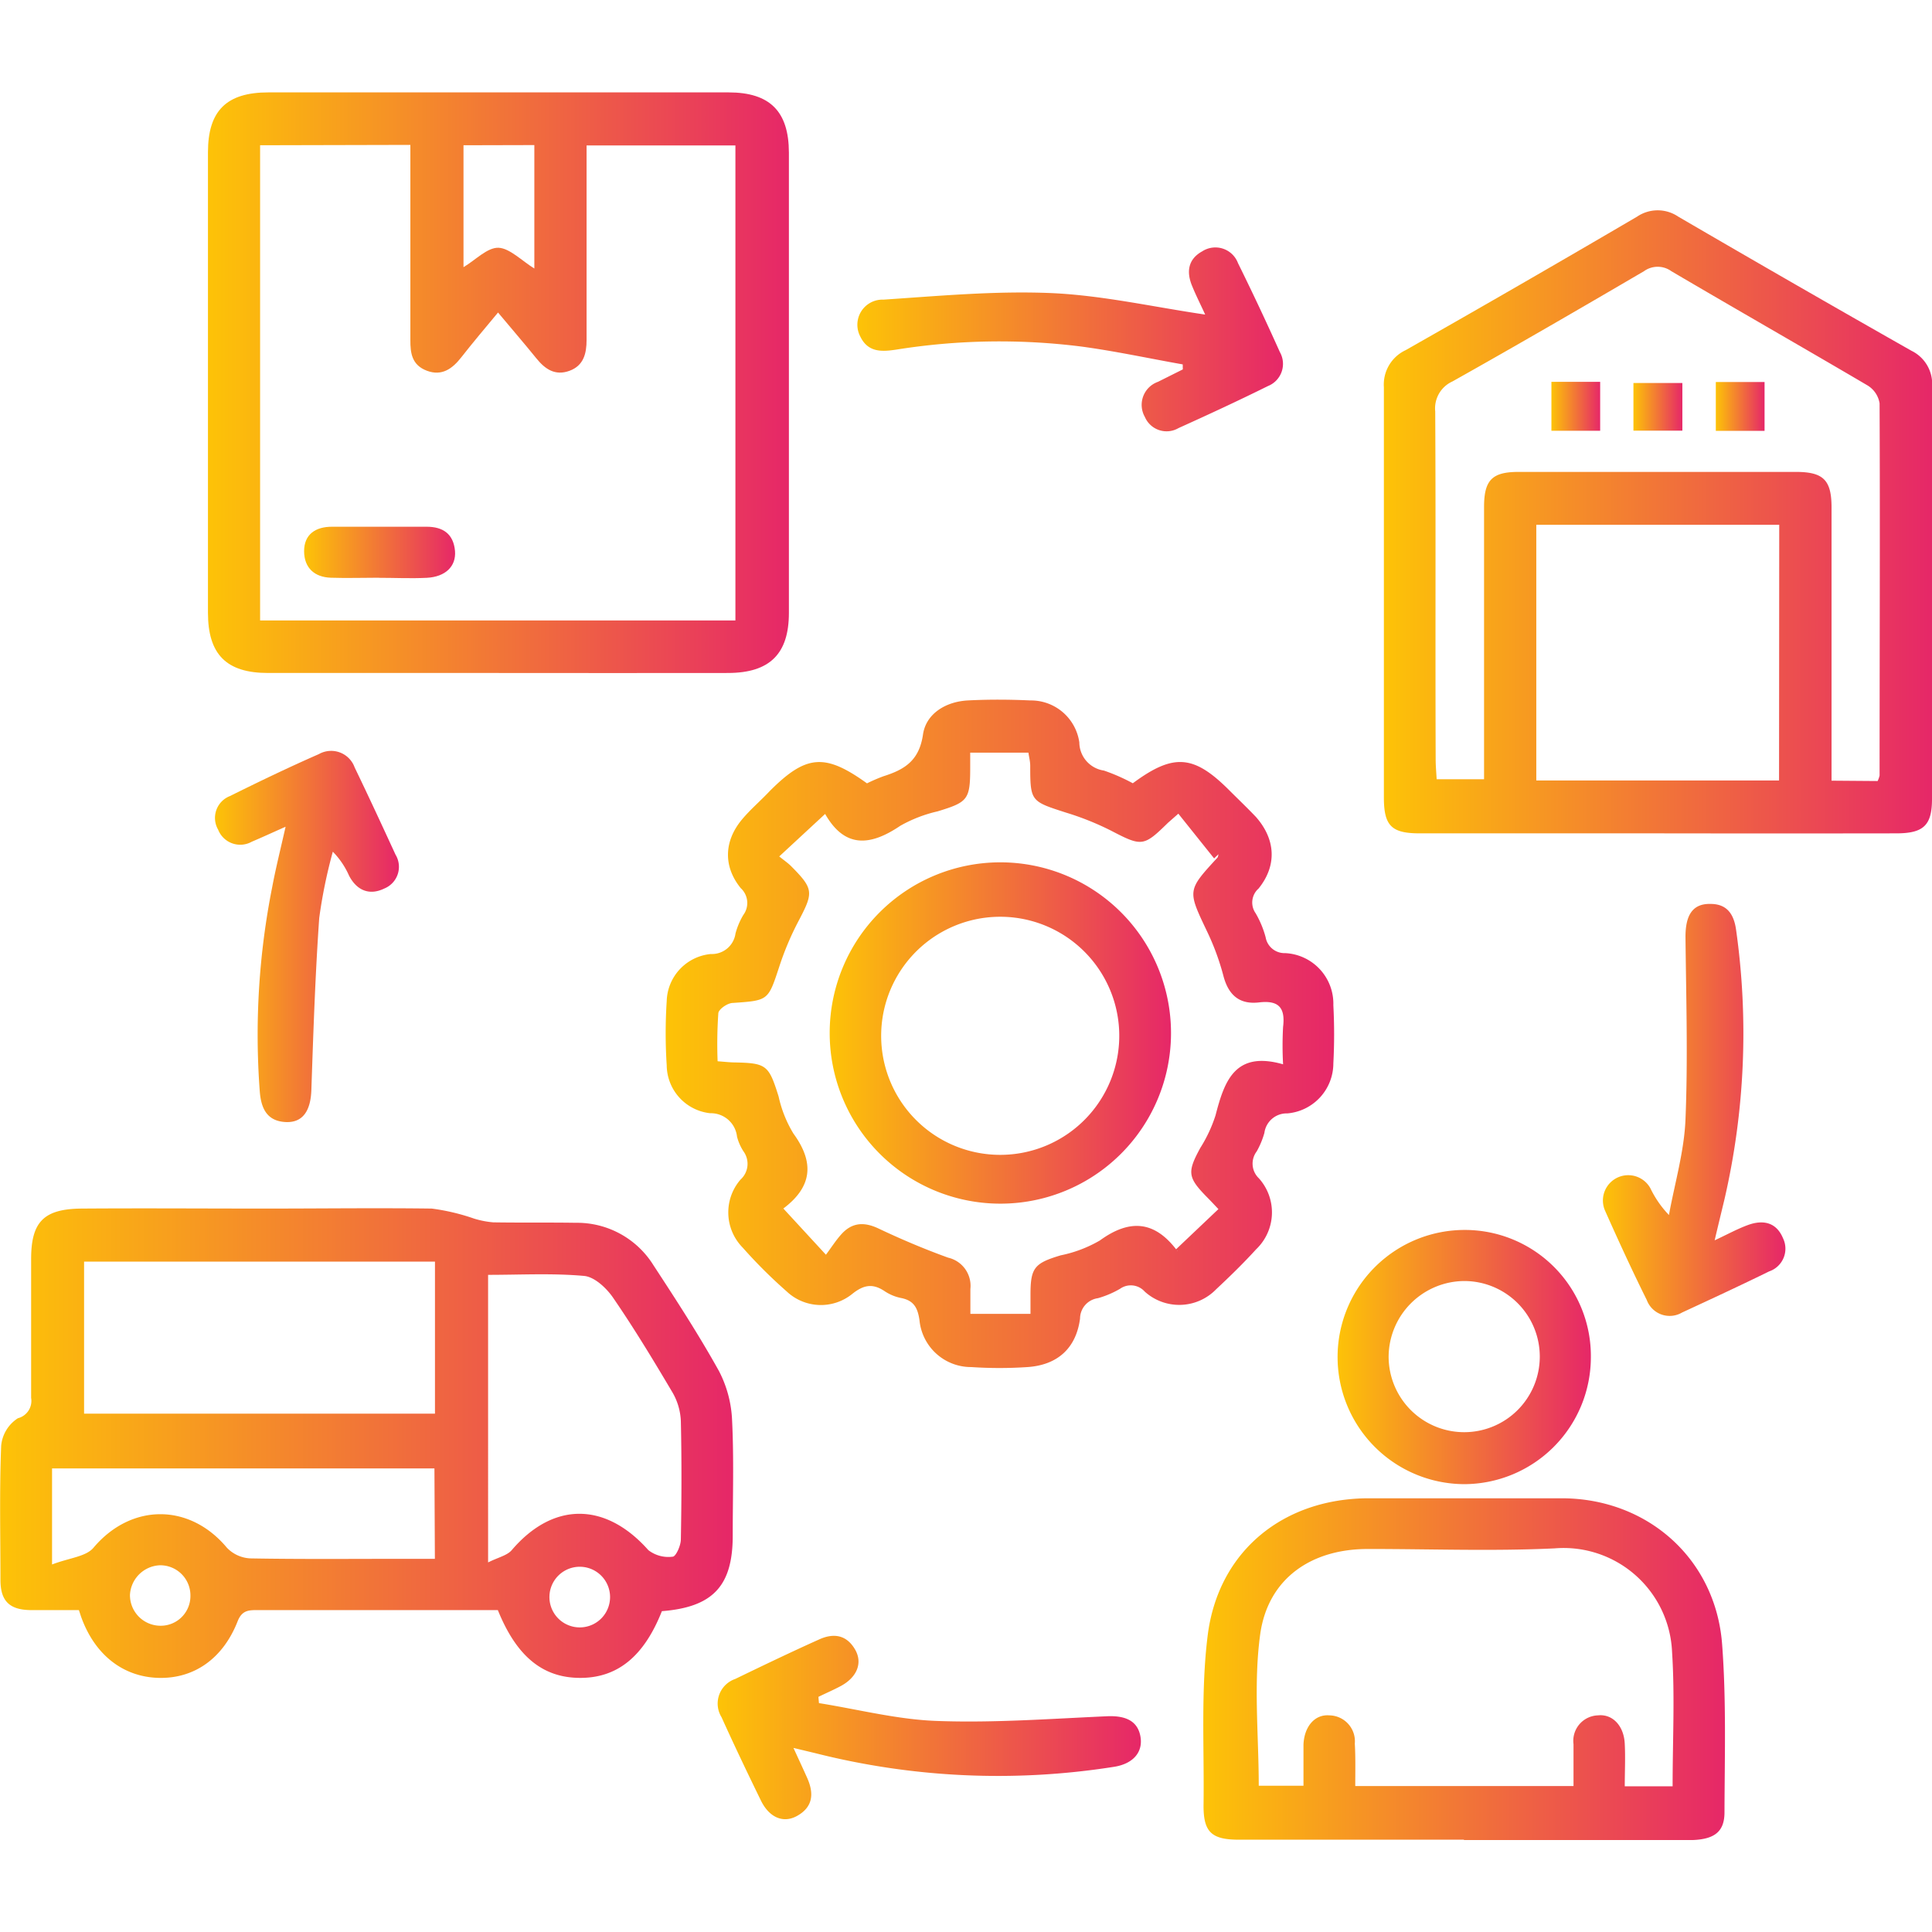 <svg xmlns="http://www.w3.org/2000/svg" xmlns:xlink="http://www.w3.org/1999/xlink" id="Layer_1" data-name="Layer 1" viewBox="0 0 216 216"><defs><style>.cls-1{fill:url(#linear-gradient);}.cls-2{fill:url(#linear-gradient-2);}.cls-3{fill:url(#linear-gradient-3);}.cls-4{fill:url(#linear-gradient-4);}.cls-5{fill:url(#linear-gradient-5);}.cls-6{fill:url(#linear-gradient-6);}.cls-7{fill:url(#linear-gradient-7);}.cls-8{fill:url(#linear-gradient-8);}.cls-9{fill:url(#linear-gradient-9);}.cls-10{fill:url(#linear-gradient-10);}.cls-11{fill:url(#linear-gradient-11);}.cls-12{fill:url(#linear-gradient-12);}.cls-13{fill:url(#linear-gradient-13);}.cls-14{fill:url(#linear-gradient-14);}.cls-15{fill:url(#linear-gradient-15);}</style><linearGradient id="linear-gradient" y1="161.34" x2="81.98" y2="161.34" gradientUnits="userSpaceOnUse"><stop offset="0" stop-color="#fdc307"></stop><stop offset="1" stop-color="#e62768"></stop></linearGradient><linearGradient id="linear-gradient-2" x1="154.71" y1="58.33" x2="216" y2="58.33" xlink:href="#linear-gradient"></linearGradient><linearGradient id="linear-gradient-3" x1="23.23" y1="42.78" x2="88.21" y2="42.78" xlink:href="#linear-gradient"></linearGradient><linearGradient id="linear-gradient-4" x1="74.52" y1="115.57" x2="149.14" y2="115.57" xlink:href="#linear-gradient"></linearGradient><linearGradient id="linear-gradient-5" x1="134.53" y1="186.57" x2="192.88" y2="186.57" xlink:href="#linear-gradient"></linearGradient><linearGradient id="linear-gradient-6" x1="149.47" y1="151.72" x2="177.86" y2="151.72" xlink:href="#linear-gradient"></linearGradient><linearGradient id="linear-gradient-7" x1="95.87" y1="37.97" x2="143.4" y2="37.97" xlink:href="#linear-gradient"></linearGradient><linearGradient id="linear-gradient-8" x1="80.27" y1="193.11" x2="127.56" y2="193.11" xlink:href="#linear-gradient"></linearGradient><linearGradient id="linear-gradient-9" x1="179.12" y1="124.09" x2="199.61" y2="124.09" xlink:href="#linear-gradient"></linearGradient><linearGradient id="linear-gradient-10" x1="24.03" y1="104.7" x2="44.53" y2="104.7" xlink:href="#linear-gradient"></linearGradient><linearGradient id="linear-gradient-11" x1="173.45" y1="45.43" x2="178.9" y2="45.43" xlink:href="#linear-gradient"></linearGradient><linearGradient id="linear-gradient-12" x1="191.83" y1="45.44" x2="197.28" y2="45.44" xlink:href="#linear-gradient"></linearGradient><linearGradient id="linear-gradient-13" x1="182.62" y1="45.49" x2="188.09" y2="45.49" xlink:href="#linear-gradient"></linearGradient><linearGradient id="linear-gradient-14" x1="34.04" y1="61.76" x2="50.88" y2="61.76" xlink:href="#linear-gradient"></linearGradient><linearGradient id="linear-gradient-15" x1="92.73" y1="115.49" x2="130.92" y2="115.49" xlink:href="#linear-gradient"></linearGradient></defs><path class="cls-1" d="M74,180.13c-2,5.05-4.95,7.46-9.12,7.46s-7.12-2.37-9.22-7.58H48.39q-9.78,0-19.56,0c-1,0-1.76,0-2.25,1.22-1.64,4.21-4.88,6.45-8.82,6.36s-7.1-2.52-8.64-6.69c-.08-.21-.14-.42-.3-.89-1.77,0-3.62,0-5.47,0-2.27-.05-3.28-1-3.3-3.31,0-5-.12-10.05.08-15.06A4.1,4.1,0,0,1,2,158.56a2,2,0,0,0,1.48-2.28c0-5.17,0-10.34,0-15.51,0-4.17,1.41-5.62,5.67-5.65,6.82-.05,13.64,0,20.46,0,6.22,0,12.44-.08,18.66,0A23.7,23.7,0,0,1,53,136.24a10.09,10.09,0,0,0,2.15.42c3.07.05,6.14,0,9.22.05a10.06,10.06,0,0,1,8.69,4.75c2.54,3.88,5.08,7.79,7.33,11.84a13.08,13.08,0,0,1,1.46,5.54c.21,4.26.07,8.54.07,12.81C81.93,177.3,79.72,179.68,74,180.13ZM48.63,141.05H9.4v17H48.63Zm5.94,33.63c1.14-.57,2.12-.77,2.64-1.37,4.64-5.44,10.49-5.4,15.28,0a3.66,3.66,0,0,0,2.71.73c.36,0,.91-1.23.92-1.91.08-4.41.1-8.83,0-13.25a6.92,6.92,0,0,0-.91-3.16c-2.13-3.6-4.3-7.19-6.67-10.64-.74-1.08-2.08-2.33-3.24-2.43-3.53-.32-7.11-.12-10.73-.12Zm-6-10.51H5.82v10.74c1.93-.74,3.79-.87,4.63-1.87,4.22-5,10.75-5,14.92,0A3.86,3.86,0,0,0,28,174.23c5.54.1,11.08.05,16.62.05h4ZM21.29,178.41A3.37,3.37,0,0,0,17.86,175a3.5,3.5,0,0,0-3.33,3.3,3.42,3.42,0,0,0,3.37,3.46A3.32,3.32,0,0,0,21.29,178.41Zm46.91-.07a3.39,3.39,0,0,0-6.77.07,3.39,3.39,0,1,0,6.77-.07Z"></path><path class="cls-2" d="M185.26,93.17q-13.27,0-26.54,0c-3.14,0-4-.84-4-4,0-15.29,0-30.59,0-45.88a4.24,4.24,0,0,1,2.43-4.14q13-7.38,25.88-14.93a4.1,4.1,0,0,1,4.6,0q13,7.58,26.08,15a4.12,4.12,0,0,1,2.3,4C216,58.59,216,74,216,89.33c0,2.93-.94,3.83-3.94,3.84Q198.64,93.19,185.26,93.17Zm24.66-5.85a2.72,2.72,0,0,0,.22-.62c0-13.87.06-27.74,0-41.61a2.87,2.87,0,0,0-1.35-2c-7.29-4.29-14.64-8.48-21.93-12.77a2.61,2.61,0,0,0-3.06,0c-7.11,4.16-14.24,8.3-21.42,12.33a3.3,3.3,0,0,0-1.92,3.35c.07,13,0,25.93.05,38.9,0,.73.07,1.46.11,2.22h5.3V84.57q0-13.95,0-27.89c0-3,.89-3.92,3.85-3.92q15.53,0,31,0c3.09,0,4,.9,4,4q0,14.06,0,28.12v2.4Zm-11-28.65H171.76V87.26H198.9Z"></path><path class="cls-3" d="M55.58,75.24c-8.54,0-17.08,0-25.62,0-4.64,0-6.71-2.07-6.71-6.74q0-25.74,0-51.47c0-4.65,2.08-6.7,6.75-6.7H81.46c4.62,0,6.73,2.13,6.74,6.73q0,25.74,0,51.47c0,4.57-2.14,6.69-6.77,6.71C72.81,75.26,64.2,75.24,55.58,75.24Zm-26.5-59V69.37H82.22V16.26H65.58V38c0,1.51-.32,2.88-1.92,3.46s-2.72-.19-3.69-1.39c-1.36-1.68-2.77-3.31-4.29-5.13-1.46,1.76-2.81,3.35-4.1,5-1,1.28-2.17,2.14-3.85,1.51S45.87,39.49,45.88,38c0-6.44,0-12.89,0-19.33V16.2Zm22.74,0V29.87c1.36-.81,2.67-2.22,3.92-2.17s2.64,1.49,4,2.32V16.22Z"></path><path class="cls-4" d="M126.65,87.57c4.55-3.37,6.81-3.19,10.77.77,1,1,2.05,2,3,3,2.2,2.5,2.37,5.42.29,8a2.08,2.08,0,0,0-.33,2.76,10.93,10.93,0,0,1,1.12,2.69,2.14,2.14,0,0,0,2.17,1.77,5.66,5.66,0,0,1,5.4,5.82,61.46,61.46,0,0,1,0,6.51,5.62,5.62,0,0,1-5.15,5.59,2.51,2.51,0,0,0-2.56,2.18,9.34,9.34,0,0,1-.86,2.07,2.26,2.26,0,0,0,.24,3,5.7,5.7,0,0,1-.31,7.95c-1.41,1.55-2.9,3-4.45,4.45a5.75,5.75,0,0,1-8,.27,2.08,2.08,0,0,0-2.76-.31,10.73,10.73,0,0,1-2.47,1.05,2.31,2.31,0,0,0-2,2.28c-.44,3.32-2.52,5.19-5.87,5.42a47.15,47.15,0,0,1-6.29,0,5.79,5.79,0,0,1-5.79-5.24c-.2-1.39-.64-2.18-2-2.47a5.13,5.13,0,0,1-1.86-.75c-1.38-.94-2.41-.74-3.73.34a5.57,5.57,0,0,1-7.25-.33,55.72,55.72,0,0,1-4.93-4.91,5.61,5.61,0,0,1-.24-7.6,2.37,2.37,0,0,0,.33-3.16,5.58,5.58,0,0,1-.72-1.64,2.94,2.94,0,0,0-3-2.62,5.44,5.44,0,0,1-4.86-5.35,55.65,55.65,0,0,1,0-7.19,5.44,5.44,0,0,1,4.94-5.26,2.66,2.66,0,0,0,2.75-2.3,8.28,8.28,0,0,1,.87-2.06,2.25,2.25,0,0,0-.28-3c-2-2.46-1.88-5.33.21-7.77.92-1.08,2-2,3-3.06,4.09-4.11,6.19-4.28,10.9-.89a18.68,18.68,0,0,1,1.83-.79c2.34-.74,4-1.72,4.43-4.66.33-2.32,2.51-3.68,5-3.82,2.31-.12,4.64-.11,7,0A5.46,5.46,0,0,1,120.67,83a3.21,3.21,0,0,0,2.75,3.15A21.24,21.24,0,0,1,126.65,87.57ZM92.25,91l-5.13,4.75c.55.45,1,.75,1.36,1.12,2.48,2.5,2.47,2.91.85,6a32.91,32.91,0,0,0-2.19,5.15c-1.27,3.86-1.21,3.83-5.2,4.11-.59,0-1.58.69-1.63,1.14a50.55,50.55,0,0,0-.08,5.38c.79.06,1.31.12,1.82.13,3.66.07,3.89.28,5,3.81a13.52,13.52,0,0,0,1.66,4.15c2.4,3.29,2.06,6-1.18,8.41-.08.07-.06.28,0-.09l4.81,5.22c.6-.8,1.12-1.63,1.77-2.34,1.17-1.26,2.48-1.35,4.07-.61,2.55,1.21,5.17,2.32,7.83,3.28a3.23,3.23,0,0,1,2.48,3.5c0,.93,0,1.87,0,2.78h6.72c0-.82,0-1.48,0-2.15,0-3,.44-3.51,3.37-4.39a14.41,14.41,0,0,0,4.38-1.66c3.34-2.43,6.12-2.21,8.62,1.1.06.08.28,0-.22,0l4.86-4.61c-.38-.4-.83-.89-1.3-1.36-2.14-2.19-2.2-2.77-.72-5.49a15.82,15.82,0,0,0,1.7-3.64c1-3.87,2.19-7.23,7.55-5.7a38.11,38.11,0,0,1,0-4.18c.26-2.13-.47-3-2.68-2.74s-3.44-.83-4-3a28,28,0,0,0-1.85-5c-2.15-4.53-2.19-4.51,1.18-8.17.09-.09.09-.27.13-.4l-.49.47-4-5L130.57,92c-2.73,2.68-2.92,2.65-6.39.85a31.58,31.58,0,0,0-5-2c-3.91-1.26-4-1.24-4-5.24,0-.5-.14-1-.2-1.46h-6.51v1.7c0,3.57-.28,3.83-3.64,4.86a15.44,15.44,0,0,0-4.17,1.61C97.35,94.56,94.47,94.9,92.25,91Z"></path><path class="cls-5" d="M163.67,205.68q-12.58,0-25.16,0c-3.11,0-4-.88-3.95-4,.08-6.28-.31-12.63.46-18.83,1.19-9.48,8.51-15.33,18-15.34q10.78,0,21.57,0c9.55,0,17.19,6.72,17.94,16.26.48,6.25.29,12.56.27,18.85,0,2.19-1.15,3-3.55,3.1H163.67Zm-12.15-6h24.4c0-1.69,0-3.18,0-4.68a2.85,2.85,0,0,1,2.73-3.22c1.65-.18,2.92,1.19,3,3.2.08,1.55,0,3.11,0,4.73H187c0-5.11.26-10.06-.06-15a12.14,12.14,0,0,0-13.14-11.6c-6.95.33-13.94.06-20.91.07-6.3,0-11.14,3.31-12,9.55-.76,5.55-.16,11.28-.16,16.92h5V197.3c0-.75,0-1.5,0-2.25.08-2,1.25-3.41,2.9-3.27a2.9,2.9,0,0,1,2.84,3.16C151.56,196.5,151.52,198.06,151.52,199.72Z"></path><path class="cls-6" d="M177.86,151.79a14.2,14.2,0,0,1-14.2,14.14,14.21,14.21,0,1,1,.19-28.42A14.09,14.09,0,0,1,177.86,151.79Zm-22.61-.16a8.45,8.45,0,1,0,8.44-8.41A8.51,8.51,0,0,0,155.25,151.63Z"></path><path class="cls-7" d="M132.23,40.74c-3.79-.67-7.56-1.49-11.37-2a73,73,0,0,0-20.61.34c-1.58.24-3.19.38-4.07-1.46a2.81,2.81,0,0,1,2.6-4.12c6.27-.42,12.56-1,18.81-.73,5.71.26,11.36,1.55,17.15,2.4-.45-1-1-2.07-1.46-3.2-.66-1.58-.45-3,1.13-3.87a2.7,2.7,0,0,1,4,1.32q2.43,4.92,4.68,9.94a2.67,2.67,0,0,1-1.33,3.8c-3.29,1.63-6.61,3.17-10,4.7A2.64,2.64,0,0,1,128,46.62a2.73,2.73,0,0,1,1.46-3.93l2.78-1.39Z"></path><path class="cls-8" d="M91.56,190.41c4.45.71,8.89,1.87,13.36,2,6.26.22,12.55-.25,18.82-.53,2.13-.1,3.45.54,3.76,2.25s-.75,3.07-3,3.41A83.13,83.13,0,0,1,91.13,196l-2.42-.58c.61,1.33,1.09,2.36,1.55,3.39.76,1.73.63,3.24-1.18,4.23-1.51.82-3.07.17-4-1.72-1.51-3.09-3-6.21-4.41-9.33a2.91,2.91,0,0,1,1.53-4.28c3.1-1.5,6.22-3,9.34-4.4,1.64-.76,3.1-.55,4.06,1.11.87,1.5.21,3.1-1.58,4.07-.82.44-1.68.81-2.52,1.22Z"></path><path class="cls-9" d="M191.7,138.67c1.44-.67,2.54-1.28,3.72-1.71,1.67-.61,3.17-.33,3.92,1.47a2.68,2.68,0,0,1-1.54,3.71c-3.22,1.58-6.48,3.09-9.74,4.6a2.73,2.73,0,0,1-3.95-1.4c-1.63-3.28-3.16-6.61-4.67-10a2.83,2.83,0,0,1,5.07-2.5,11.48,11.48,0,0,0,2.08,3c.65-3.57,1.71-7.12,1.85-10.71.28-6.79.07-13.6,0-20.4,0-2.42.8-3.72,2.8-3.67,1.82,0,2.6,1.12,2.85,2.85a82.5,82.5,0,0,1-1.28,30.12C192.46,135.5,192.11,136.92,191.7,138.67Z"></path><path class="cls-10" d="M31.93,92.43c-1.47.65-2.61,1.18-3.77,1.67a2.65,2.65,0,0,1-3.77-1.34A2.62,2.62,0,0,1,25.71,89c3.28-1.63,6.59-3.22,9.94-4.69a2.79,2.79,0,0,1,4,1.49c1.56,3.23,3.07,6.49,4.57,9.75a2.62,2.62,0,0,1-1.26,3.79c-1.65.8-3.07.23-3.94-1.45a9,9,0,0,0-1.81-2.67,56.64,56.64,0,0,0-1.52,7.41c-.45,6.41-.66,12.83-.88,19.25-.08,2.3-.95,3.61-2.77,3.57-2.21-.06-2.86-1.55-3-3.47a84.58,84.58,0,0,1,1.39-22.79C30.83,97.06,31.35,95,31.93,92.43Z"></path><path class="cls-11" d="M173.45,42.69h5.45v5.47h-5.45Z"></path><path class="cls-12" d="M191.83,42.71h5.45v5.46h-5.45Z"></path><path class="cls-13" d="M188.09,42.82v5.33h-5.47V42.82Z"></path><path class="cls-14" d="M42.35,64.59c-1.79,0-3.58.06-5.37,0S34,63.51,34,61.62s1.29-2.74,3.14-2.73H47.7c1.83,0,3,.8,3.17,2.71.14,1.72-1.07,2.89-3.15,3-1.79.09-3.58,0-5.37,0Z"></path><path class="cls-15" d="M111.78,134.57a19.08,19.08,0,1,1,19.14-19.13A19.07,19.07,0,0,1,111.78,134.57Zm13.35-19.13a13.31,13.31,0,0,0-26.61,0,13.31,13.31,0,1,0,26.61,0Z"></path></svg>